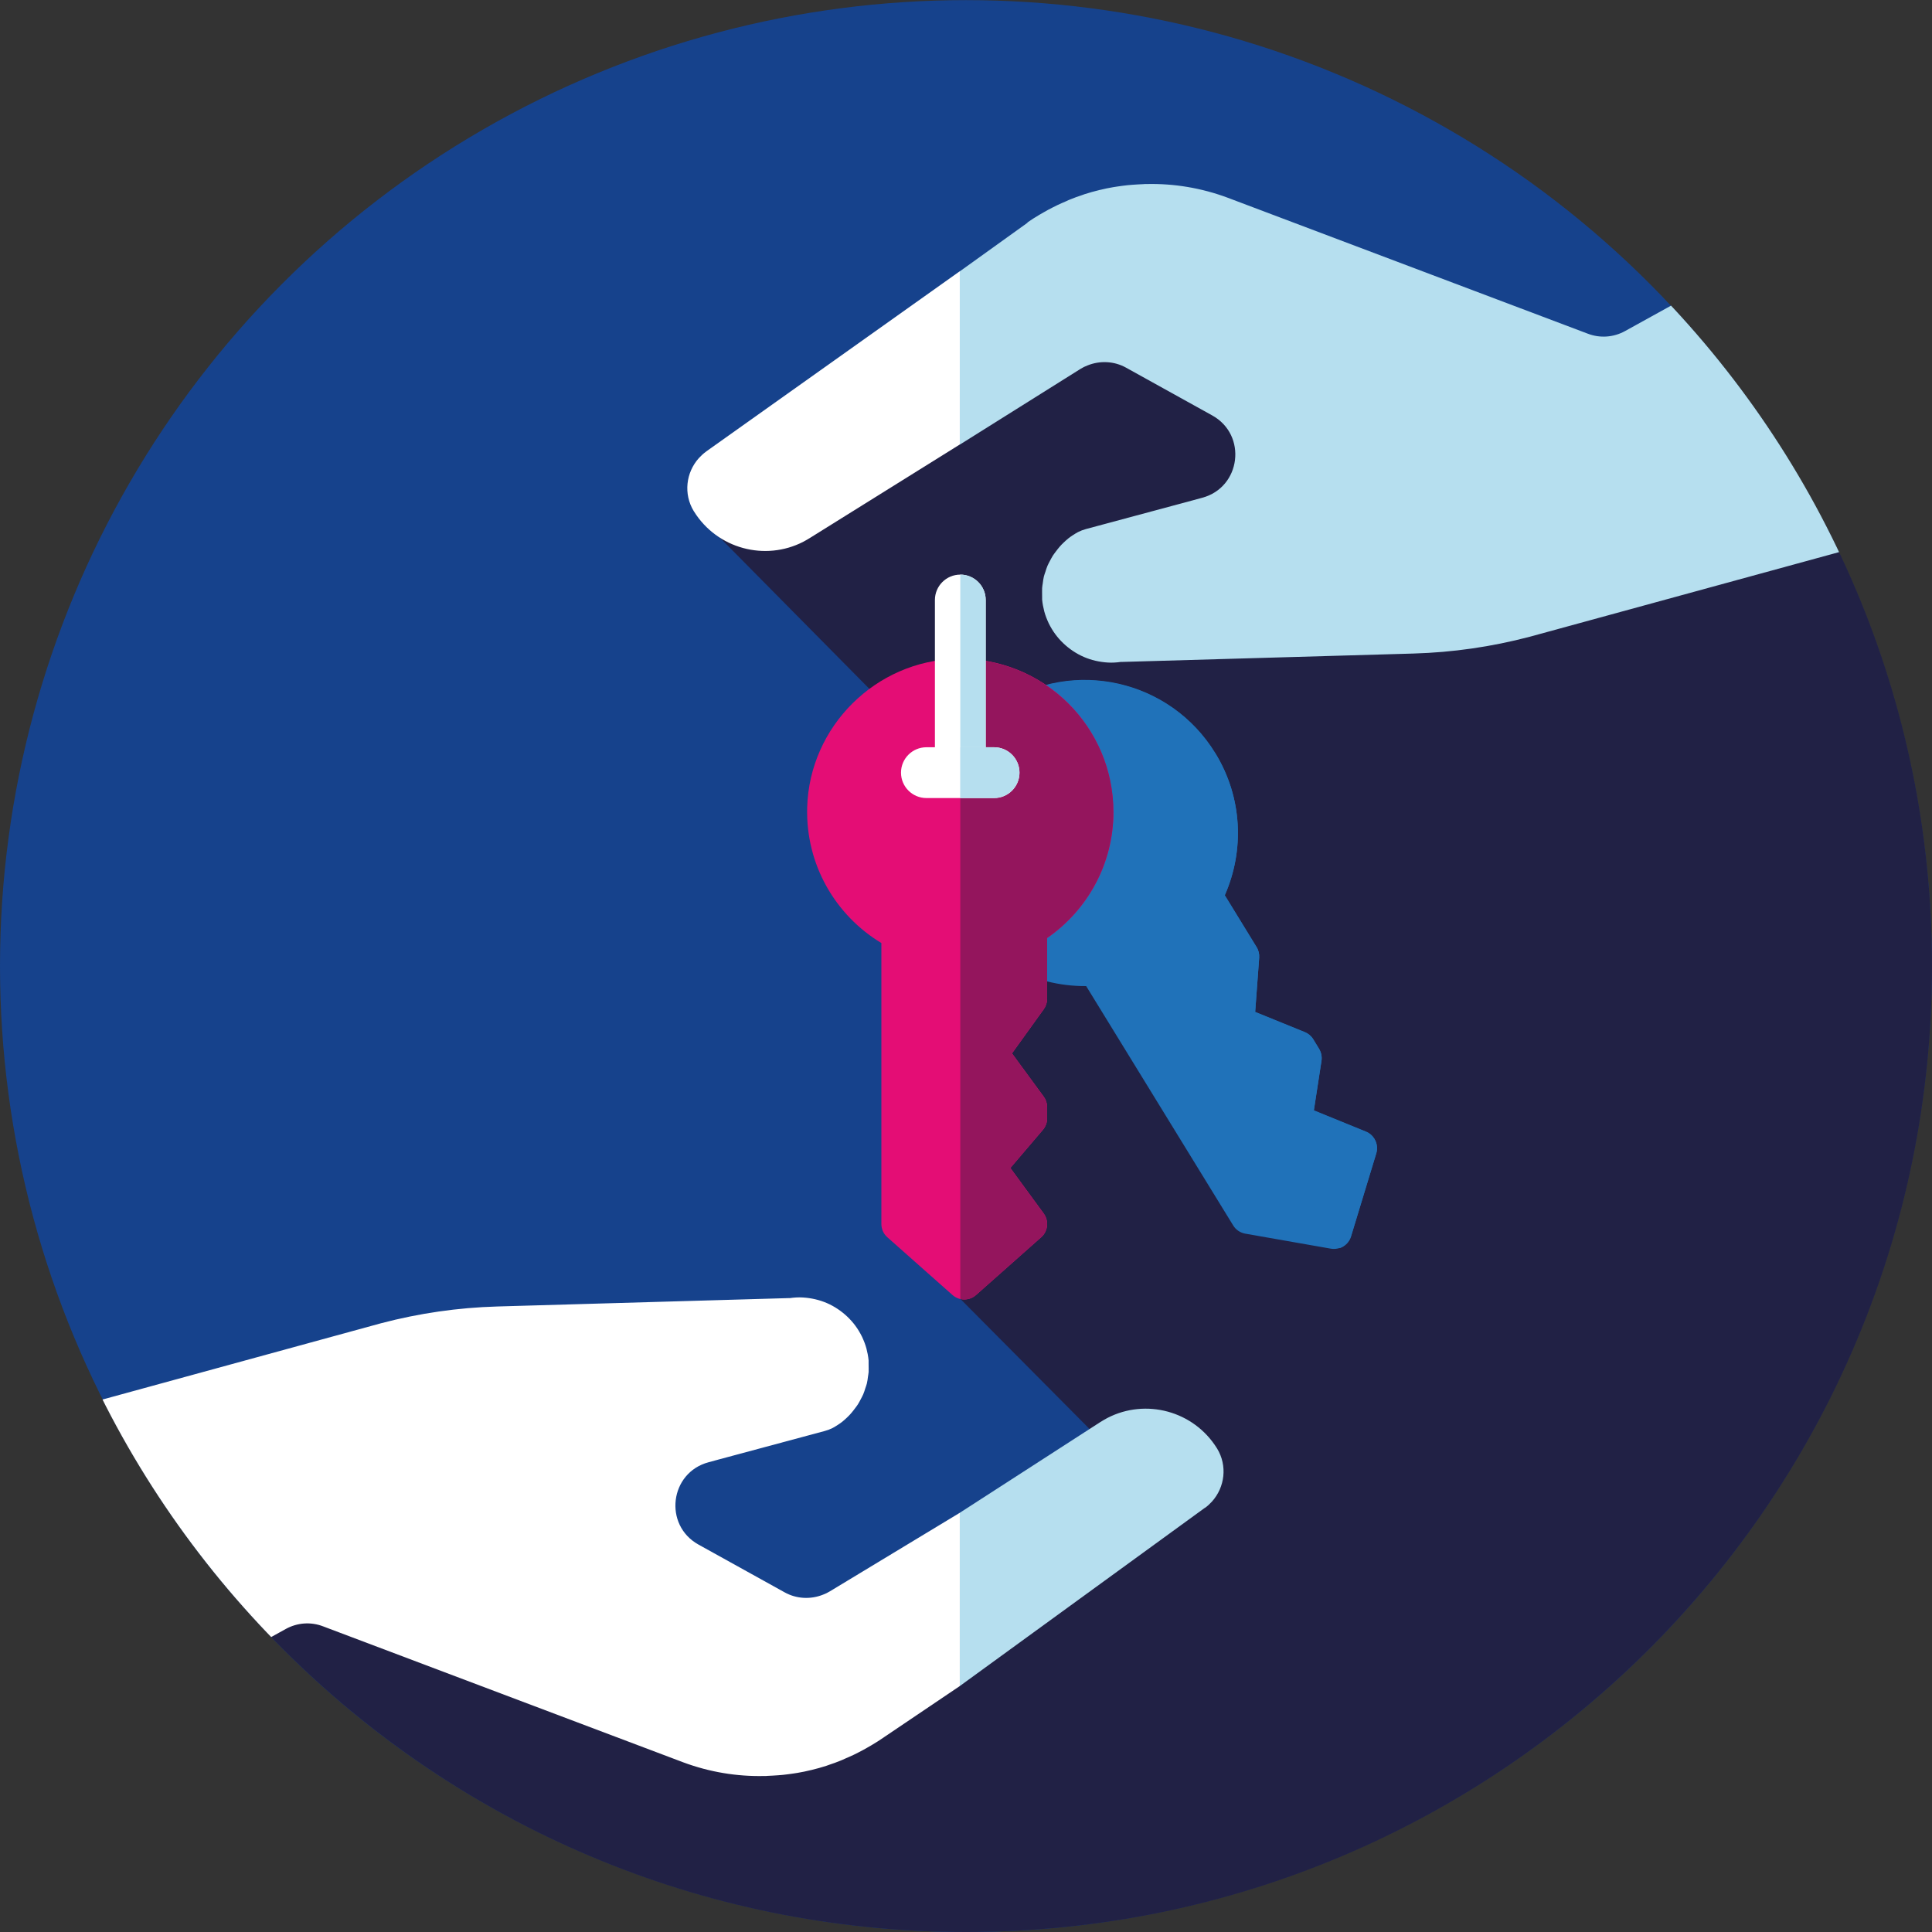 <?xml version="1.0" encoding="UTF-8"?>
<svg xmlns="http://www.w3.org/2000/svg" xmlns:xlink="http://www.w3.org/1999/xlink" id="Ebene_1" data-name="Ebene 1" viewBox="0 0 154.43 154.43">
  <rect x="0" y="0" width="154.43" height="154.43" fill="#333333" stroke="none"/>
  <defs>
    <style>
      .cls-1 {
        fill: none;
      }

      .cls-2 {
        fill: #212145;
      }

      .cls-3 {
        fill: #94155d;
      }

      .cls-4 {
        fill: #fff;
      }

      .cls-5 {
        fill: #b6dfef;
      }

      .cls-6 {
        fill: #909091;
      }

      .cls-7 {
        fill: #16428c;
      }

      .cls-8 {
        fill: #2072b9;
      }

      .cls-9 {
        clip-path: url(#clippath);
      }

      .cls-10 {
        fill: #e40d75;
      }
    </style>
    <clipPath id="clippath">
      <path class="cls-1" d="M77.21,0C119.86,0,154.43,34.57,154.43,77.22s-34.57,77.21-77.21,77.21S0,119.86,0,77.22,34.57,0,77.21,0"></path>
    </clipPath>
  </defs>
  <g class="cls-9">
    <g>
      <circle class="cls-7" cx="77.21" cy="77.22" r="77.21"></circle>
      <path class="cls-2" d="M176.55,52.31l-82.17-28.67-38.91,17.24,20.21,20.44,1.08,42.5,14.16,14.26-29.49,17.82-42.17-11.83-6.33,35.5,101.17-3.67c31.46-5.51,60.08-64.94,62.45-103.6Z"></path>
      <g>
        <g>
          <path class="cls-8" d="M97.13,60.18c-3.59-5.85-11.3-7.61-17.09-3.86-5.42,3.52-7.17,10.75-3.95,16.36,2.3,3.99,6.47,6.18,10.73,6.14l11.75,19.13c.21.35.57.59.97.66l6.84,1.2c.71.12,1.4-.3,1.61-.99l2.02-6.64c.12-.39.06-.81-.15-1.16-.16-.26-.39-.46-.67-.57l-4.17-1.7.61-3.96c.05-.33-.02-.68-.19-.96l-.47-.77c-.16-.26-.4-.46-.68-.57l-3.96-1.61.32-4.34c.02-.3-.05-.6-.21-.85l-2.54-4.14c1.57-3.56,1.43-7.8-.76-11.36h0Z"></path>
          <path class="cls-8" d="M80.3,56.17l26.78,43.6c.42-.14.77-.48.91-.93l2.02-6.64c.12-.39.06-.81-.15-1.16-.16-.26-.39-.46-.67-.57l-4.17-1.7.61-3.96c.05-.33-.02-.68-.19-.96l-.47-.77c-.16-.26-.4-.46-.68-.57l-3.96-1.61.32-4.34c.02-.3-.05-.6-.21-.85l-2.54-4.14c1.57-3.56,1.43-7.8-.76-11.36-3.54-5.76-11.07-7.56-16.83-4.02h0Z"></path>
        </g>
        <g>
          <path class="cls-10" d="M88.99,64.89c0-6.86-5.64-12.4-12.54-12.23-6.46.16-11.74,5.41-11.93,11.87-.13,4.6,2.28,8.65,5.93,10.85v22.45c0,.41.17.8.48,1.07l5.2,4.61c.54.48,1.35.48,1.89,0l5.2-4.61c.31-.27.48-.66.48-1.07,0-.3-.1-.6-.28-.84l-2.66-3.63,2.6-3.05c.22-.26.34-.58.34-.92v-.9c0-.3-.1-.6-.28-.84l-2.53-3.45,2.54-3.53c.17-.24.27-.53.27-.83v-4.86c3.2-2.21,5.3-5.9,5.3-10.08h0Z"></path>
          <path class="cls-3" d="M76.76,52.66v51.17c.44.1.91,0,1.26-.32l5.2-4.61c.31-.27.48-.66.48-1.07,0-.3-.1-.6-.28-.84l-2.66-3.63,2.6-3.05c.22-.26.34-.58.34-.92v-.9c0-.3-.1-.6-.28-.84l-2.53-3.45,2.54-3.53c.17-.24.27-.53.27-.83v-4.86c3.2-2.21,5.3-5.9,5.3-10.08,0-6.76-5.48-12.23-12.24-12.23h0Z"></path>
        </g>
        <g>
          <path class="cls-4" d="M74.73,61.76v-13.8c0-1.12.91-2.03,2.03-2.03s2.03.91,2.03,2.03v13.8h-4.06Z"></path>
          <path class="cls-5" d="M78.79,61.76v-13.8c0-1.12-.91-2.03-2.03-2.03v15.83h2.03Z"></path>
          <path class="cls-4" d="M79.46,63.79h-5.41c-1.12,0-2.03-.91-2.03-2.03s.91-2.03,2.03-2.03h5.41c1.12,0,2.03.91,2.03,2.03s-.91,2.03-2.03,2.03Z"></path>
          <path class="cls-5" d="M79.46,59.73h-2.71v4.06h2.71c1.12,0,2.03-.91,2.03-2.03s-.91-2.03-2.03-2.03Z"></path>
        </g>
      </g>
      <g>
        <path class="cls-4" d="M56.44,36.1c-.22.15-.4.33-.58.52-1.03,1.15-1.24,2.86-.41,4.23l.02.03c1.86,2.99,5.69,4,8.75,2.42.2-.11.4-.22.6-.35l11.9-7.42v-13.85l-20.29,14.42Z"></path>
        <path class="cls-6" d="M83.31,47.75c-.01-.11,0-.21,0-.31,0,.1,0,.21,0,.31Z"></path>
        <path class="cls-6" d="M88.58,52.77c.34.02.68,0,1.03-.05h.11s-.11,0-.11,0c-.35.05-.69.06-1.03.05Z"></path>
        <path class="cls-6" d="M84.36,50.51c.39.53.88.99,1.42,1.35-.55-.36-1.03-.82-1.42-1.35Z"></path>
        <path class="cls-6" d="M88.58,52.77c-.68-.03-1.33-.19-1.93-.45.6.26,1.26.41,1.93.45Z"></path>
        <path class="cls-6" d="M83.31,47.75c.03.31.09.63.17.94.09.34.22.66.36.96-.15-.3-.27-.63-.36-.96-.09-.31-.14-.63-.17-.94Z"></path>
        <path class="cls-5" d="M155.51,37.76c-2.33-6.08-5.54-11.72-9.49-16.75-1.08-1.38-3.01-1.77-4.55-.93-5.01,2.75-9.4,5.18-11.57,6.38-.92.51-2.01.59-2.99.21l-28.79-10.87c-2.1-.78-4.29-1.14-6.47-1.09-.02,0-.03,0-.05,0-.07,0-.14,0-.21.01-.29.01-.58.03-.87.05-.12.01-.24.02-.36.03-.29.03-.57.07-.85.11-.11.02-.21.03-.32.05-.35.06-.71.13-1.06.22-.03,0-.06.01-.09.02-.38.09-.76.2-1.14.32-.1.03-.19.07-.28.1-.28.09-.55.19-.82.3-.13.05-.25.1-.37.16-.24.1-.48.21-.72.32-.13.06-.25.12-.38.19-.24.12-.48.25-.72.39-.11.06-.22.12-.33.19-.34.2-.67.41-1,.64,0,0,0,0,.1-.04l-5.46,3.92v13.85l9.66-6.06c.18-.11.36-.2.55-.27.99-.4,2.13-.35,3.08.18l6.89,3.82c2.81,1.56,2.3,5.75-.81,6.58l-.77.21-8.52,2.29c-.22.06-.43.14-.63.24-.15.08-.29.17-.43.26-.12.08-.24.16-.35.25-.13.11-.26.22-.38.34-.1.1-.2.19-.29.3-.11.13-.22.26-.32.4-.08.11-.17.22-.24.33-.09.14-.17.3-.25.45-.06.12-.13.24-.18.36-.07.16-.12.33-.17.49-.04.12-.09.25-.12.37-.04.18-.07.36-.09.55-.02.12-.04.24-.05.37-.01.21,0,.41,0,.62,0,.1,0,.21,0,.31.03.31.09.63.17.94.09.34.22.66.36.96.15.3.32.59.52.86.39.53.88.99,1.42,1.35.27.18.56.34.86.47.6.26,1.26.41,1.93.45.34.02.68,0,1.03-.05h.11s23.28-.67,23.28-.67c3.14-.09,6.25-.54,9.29-1.34l30.81-8.43c2.03-.55,3.16-2.74,2.41-4.7Z"></path>
      </g>
      <g>
        <path class="cls-5" d="M96.3,120.54c.22-.15.4-.33.58-.52,1.03-1.15,1.24-2.86.41-4.23l-.02-.03c-1.86-2.99-5.69-4-8.75-2.42-.2.11-.4.22-.6.35l-11.2,7.23v13.85l19.58-14.24Z"></path>
        <path class="cls-6" d="M69.43,108.9c.01.11,0,.21,0,.31,0-.1,0-.21,0-.31Z"></path>
        <path class="cls-6" d="M64.16,103.88c-.34-.02-.68,0-1.03.05h-.11s.11,0,.11,0c.35-.05.69-.06,1.03-.05Z"></path>
        <path class="cls-6" d="M69.44,109.22c0,.21.02.42,0,.62.01-.21,0-.41,0-.62Z"></path>
        <path class="cls-6" d="M68.38,106.14c-.39-.53-.88-.99-1.42-1.35.55.36,1.03.82,1.42,1.35Z"></path>
        <path class="cls-6" d="M64.16,103.88c.68.03,1.33.19,1.93.45-.6-.26-1.26-.41-1.93-.45Z"></path>
        <path class="cls-6" d="M69.43,108.9c-.03-.31-.09-.63-.17-.94-.09-.34-.22-.66-.36-.96.15.3.27.63.36.96.09.31.14.63.17.94Z"></path>
        <path class="cls-4" d="M-2.77,118.91c2.33,6.08,5.54,11.72,9.49,16.75,1.08,1.38,3.01,1.77,4.55.93,5.01-2.75,9.4-5.18,11.57-6.38.92-.51,2.01-.59,2.99-.21l28.79,10.87c2.1.78,4.29,1.14,6.47,1.09.02,0,.03,0,.05,0,.07,0,.14,0,.21-.01.29-.01.58-.03.87-.05.12-.01.24-.02.36-.03.29-.03.57-.07.85-.11.11-.02.21-.03.32-.05.35-.06.71-.13,1.06-.22.03,0,.06-.01.09-.02.38-.09.76-.2,1.14-.32.1-.03.19-.07.28-.1.28-.09.55-.19.82-.3.13-.05.25-.1.37-.16.24-.1.48-.21.72-.32.13-.06.25-.12.38-.19.24-.12.48-.25.72-.39.11-.06.22-.12.33-.19.34-.2.67-.41,1-.64,0,0,0,0,0,0l6.06-4.09v-13.85l-10.37,6.27c-.18.11-.36.2-.55.27-.99.4-2.13.35-3.08-.18l-6.89-3.82c-2.81-1.56-2.3-5.75.81-6.58l.77-.21,8.52-2.29c.22-.06.43-.14.63-.24.15-.08.29-.17.43-.26.12-.08.24-.16.35-.25.13-.11.26-.22.38-.34.1-.1.2-.19.29-.3.11-.13.22-.26.32-.4.08-.11.17-.22.24-.33.09-.14.17-.3.25-.45.06-.12.13-.24.18-.36.07-.16.12-.33.17-.49.04-.12.09-.25.12-.37.04-.18.07-.36.09-.55.02-.12.04-.24.05-.37.01-.21,0-.41,0-.62,0-.1,0-.21,0-.31-.03-.31-.09-.63-.17-.94-.09-.34-.22-.66-.36-.96-.15-.3-.32-.59-.52-.86-.39-.53-.88-.99-1.42-1.35-.27-.18-.56-.34-.86-.47-.6-.26-1.26-.41-1.93-.45-.34-.02-.68,0-1.03.05h-.11s-23.28.67-23.28.67c-3.14.09-6.25.54-9.29,1.34L-.36,114.21c-2.03.55-3.16,2.74-2.41,4.7Z"></path>
      </g>
    </g>
  </g>
</svg>
